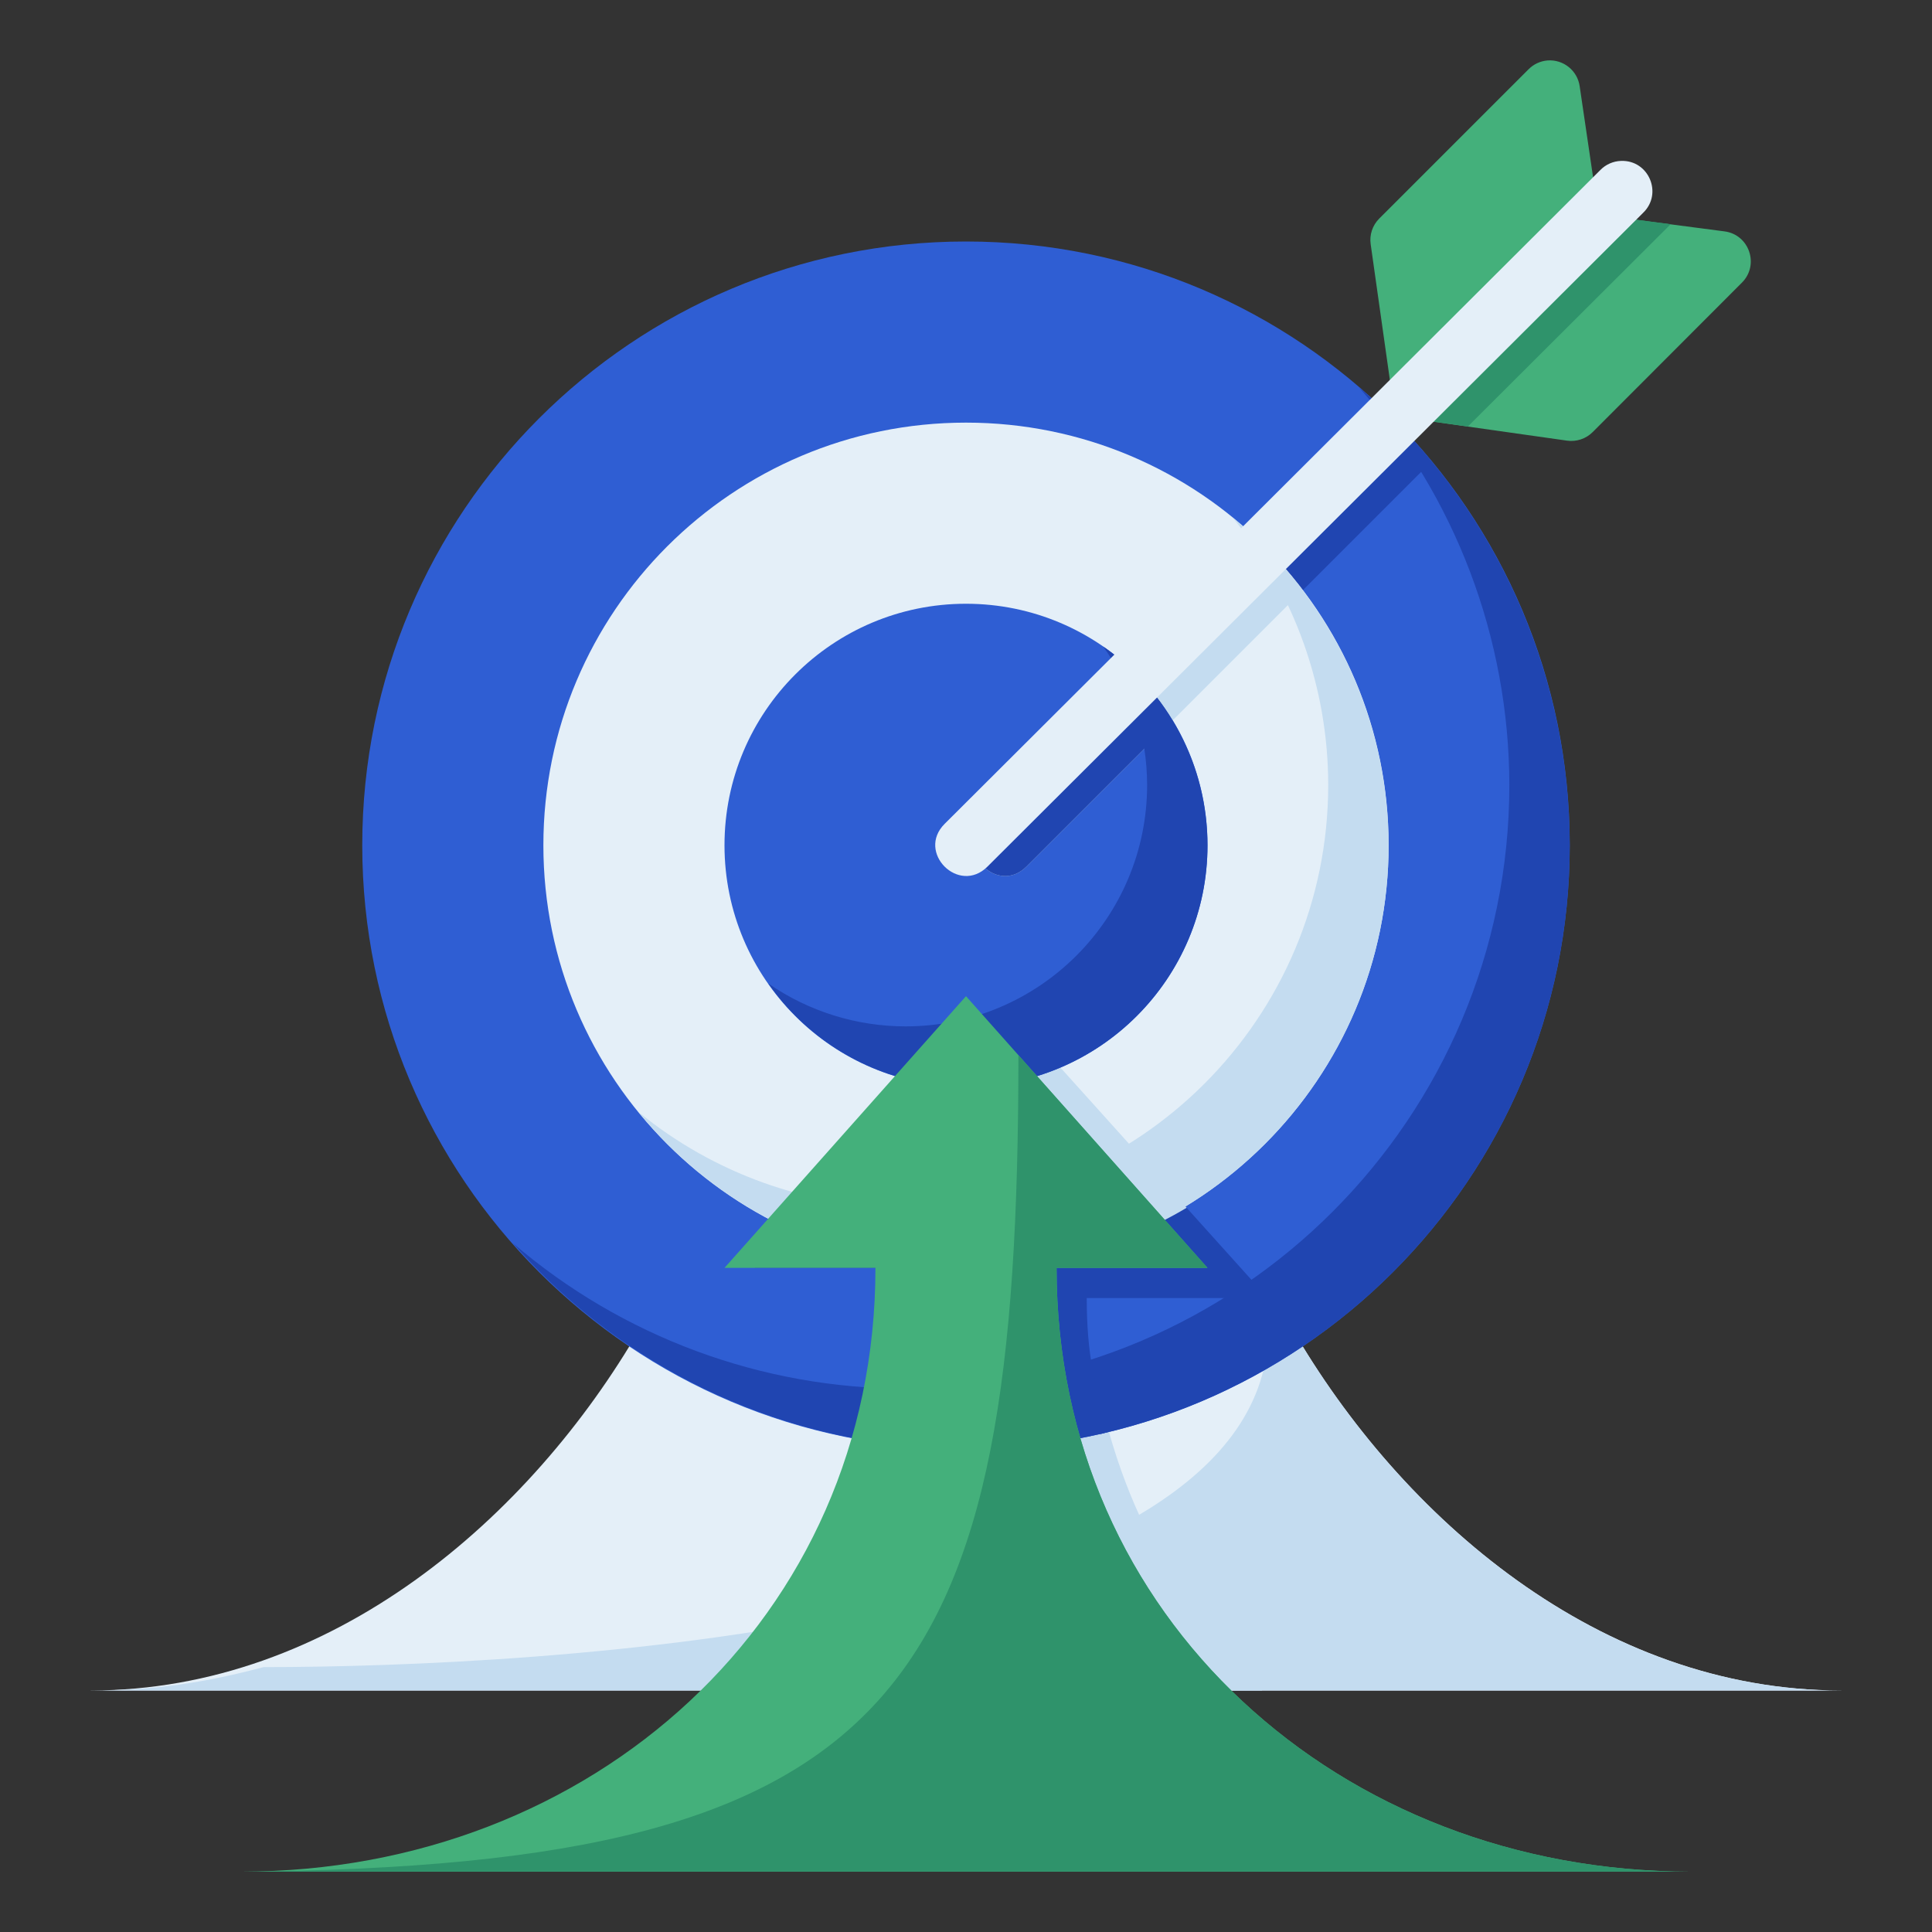 <svg width="56" height="56" viewBox="0 0 56 56" fill="none" xmlns="http://www.w3.org/2000/svg">
<rect x="0" y="0" width="56" height="56" fill="#333333" stroke="none"/>
<g clip-path="url(#clip0_41915_6088)">
<path d="M53.375 49C46.375 49 40.623 43.992 37.446 38.5H18.554C15.377 43.992 9.625 49 2.625 49H53.375Z" fill="#E4EFF8"/>
<path d="M26.163 38.5C25.762 42.676 23.929 46.287 21.164 49H36.586C33.821 46.287 31.988 42.676 31.587 38.5H26.163Z" fill="#C4DCF0"/>
<path d="M36.767 38.5C36.767 47.25 15.464 48.322 7.639 48.322C5.981 48.763 4.498 49 2.637 49H53.363C46.363 49 40.623 43.992 37.445 38.5H36.767Z" fill="#C4DCF0"/>
<path d="M45.5 24.5C45.5 34.165 37.665 42 28 42C18.335 42 10.5 34.165 10.5 24.5C10.5 14.835 18.335 7 28 7C37.665 7 45.5 14.835 45.5 24.5Z" fill="#2F5ED3"/>
<path d="M40.31 12.079L28.509 23.88C27.682 24.707 28.922 25.948 29.75 25.12L41.493 13.378C41.12 12.925 40.726 12.492 40.31 12.079Z" fill="#2045B1"/>
<path d="M39.378 11.213C42.187 14.4 43.741 18.501 43.749 22.75C43.749 32.415 35.914 40.25 26.25 40.25C22.076 40.248 18.04 38.754 14.871 36.037C18.187 39.819 22.97 41.991 28 42C37.664 42 45.499 34.165 45.499 24.5C45.497 19.39 43.261 14.536 39.378 11.213Z" fill="#2045B1"/>
<path d="M44.858 1.752C44.648 1.769 44.451 1.86 44.303 2.011L39.975 6.338C39.781 6.534 39.69 6.809 39.73 7.081L40.343 11.415C40.398 11.8 40.701 12.103 41.086 12.158L45.42 12.772C45.693 12.811 45.968 12.72 46.163 12.526L50.491 8.192C51.003 7.679 50.705 6.802 49.987 6.707L46.337 6.229L45.788 2.502C45.724 2.046 45.317 1.719 44.858 1.752Z" fill="#44B07B"/>
<path d="M28.875 28.875L21.875 36.75H26.25C26.25 38.445 26.005 40.054 25.575 41.571L31.917 41.559C31.991 41.542 32.061 41.517 32.134 41.499C31.73 40.18 31.5 39.267 31.5 37.625H36.75L28.875 28.875Z" fill="#2045B1"/>
<path d="M40.25 24.5C40.25 31.265 34.766 36.75 28 36.75C21.235 36.75 15.75 31.265 15.75 24.5C15.75 17.735 21.235 12.25 28 12.25C34.766 12.25 40.25 17.735 40.25 24.5Z" fill="#E4EFF8"/>
<path d="M35.743 15.019C37.523 17.202 38.497 19.933 38.499 22.75C38.499 29.515 33.015 35 26.249 35C23.426 34.997 20.691 34.019 18.506 32.231C20.83 35.088 24.317 36.747 27.999 36.75C34.765 36.75 40.249 31.265 40.249 24.5C40.246 20.823 38.592 17.343 35.743 15.019Z" fill="#C4DCF0"/>
<path d="M28.875 28.875L22.883 35.615C24.486 36.358 26.232 36.745 28 36.75C30.208 36.745 32.5 36.144 34.395 35.008L28.875 28.875Z" fill="#C4DCF0"/>
<path d="M35 24.5C35 28.366 31.866 31.5 28 31.5C24.134 31.5 21 28.366 21 24.5C21 20.634 24.134 17.5 28 17.5C31.866 17.5 35 20.634 35 24.5Z" fill="#2F5ED3"/>
<path d="M36.6 15.789L28.509 23.88C27.682 24.707 28.922 25.948 29.75 25.12L37.758 17.112C37.404 16.644 37.017 16.202 36.6 15.789Z" fill="#C4DCF0"/>
<path d="M31.98 18.742C32.804 19.917 33.247 21.316 33.25 22.75C33.25 26.616 30.116 29.75 26.25 29.75C24.828 29.75 23.439 29.316 22.27 28.508C23.577 30.38 25.716 31.497 28 31.5C31.866 31.5 35 28.366 35 24.5C34.999 22.201 33.871 20.049 31.98 18.742Z" fill="#2045B1"/>
<path d="M7 54.25C17.148 54.25 25.375 46.898 25.375 36.75L21 36.75L28 28.875L35 36.75L30.625 36.75C30.625 46.898 38.852 54.25 49 54.25H7Z" fill="#44B07B"/>
<path d="M29.519 30.584C29.519 49 26.25 54.099 7 54.25H49C38.852 54.25 30.625 46.898 30.625 36.75H35L29.519 30.584Z" fill="#2F936B"/>
<path d="M32.89 19.5L28.509 23.88C27.682 24.707 28.922 25.948 29.75 25.12L33.987 20.884C33.681 20.378 33.312 19.913 32.89 19.5Z" fill="#2045B1"/>
<path d="M46.322 6.118L40.555 11.869C40.693 12.025 40.882 12.127 41.088 12.156L42.546 12.363L48.425 6.499L46.338 6.226L46.322 6.118Z" fill="#2F936B"/>
<path d="M46.987 4.664C46.76 4.671 46.544 4.766 46.386 4.929L27.381 23.88C26.553 24.705 27.793 25.945 28.621 25.12L47.626 6.169C48.205 5.612 47.79 4.634 46.987 4.664Z" fill="#E4EFF8"/>
</g>
<defs>
<clipPath id="clip0_41915_6088">
<rect width="56" height="56" fill="white"/>
</clipPath>
</defs>
</svg>
